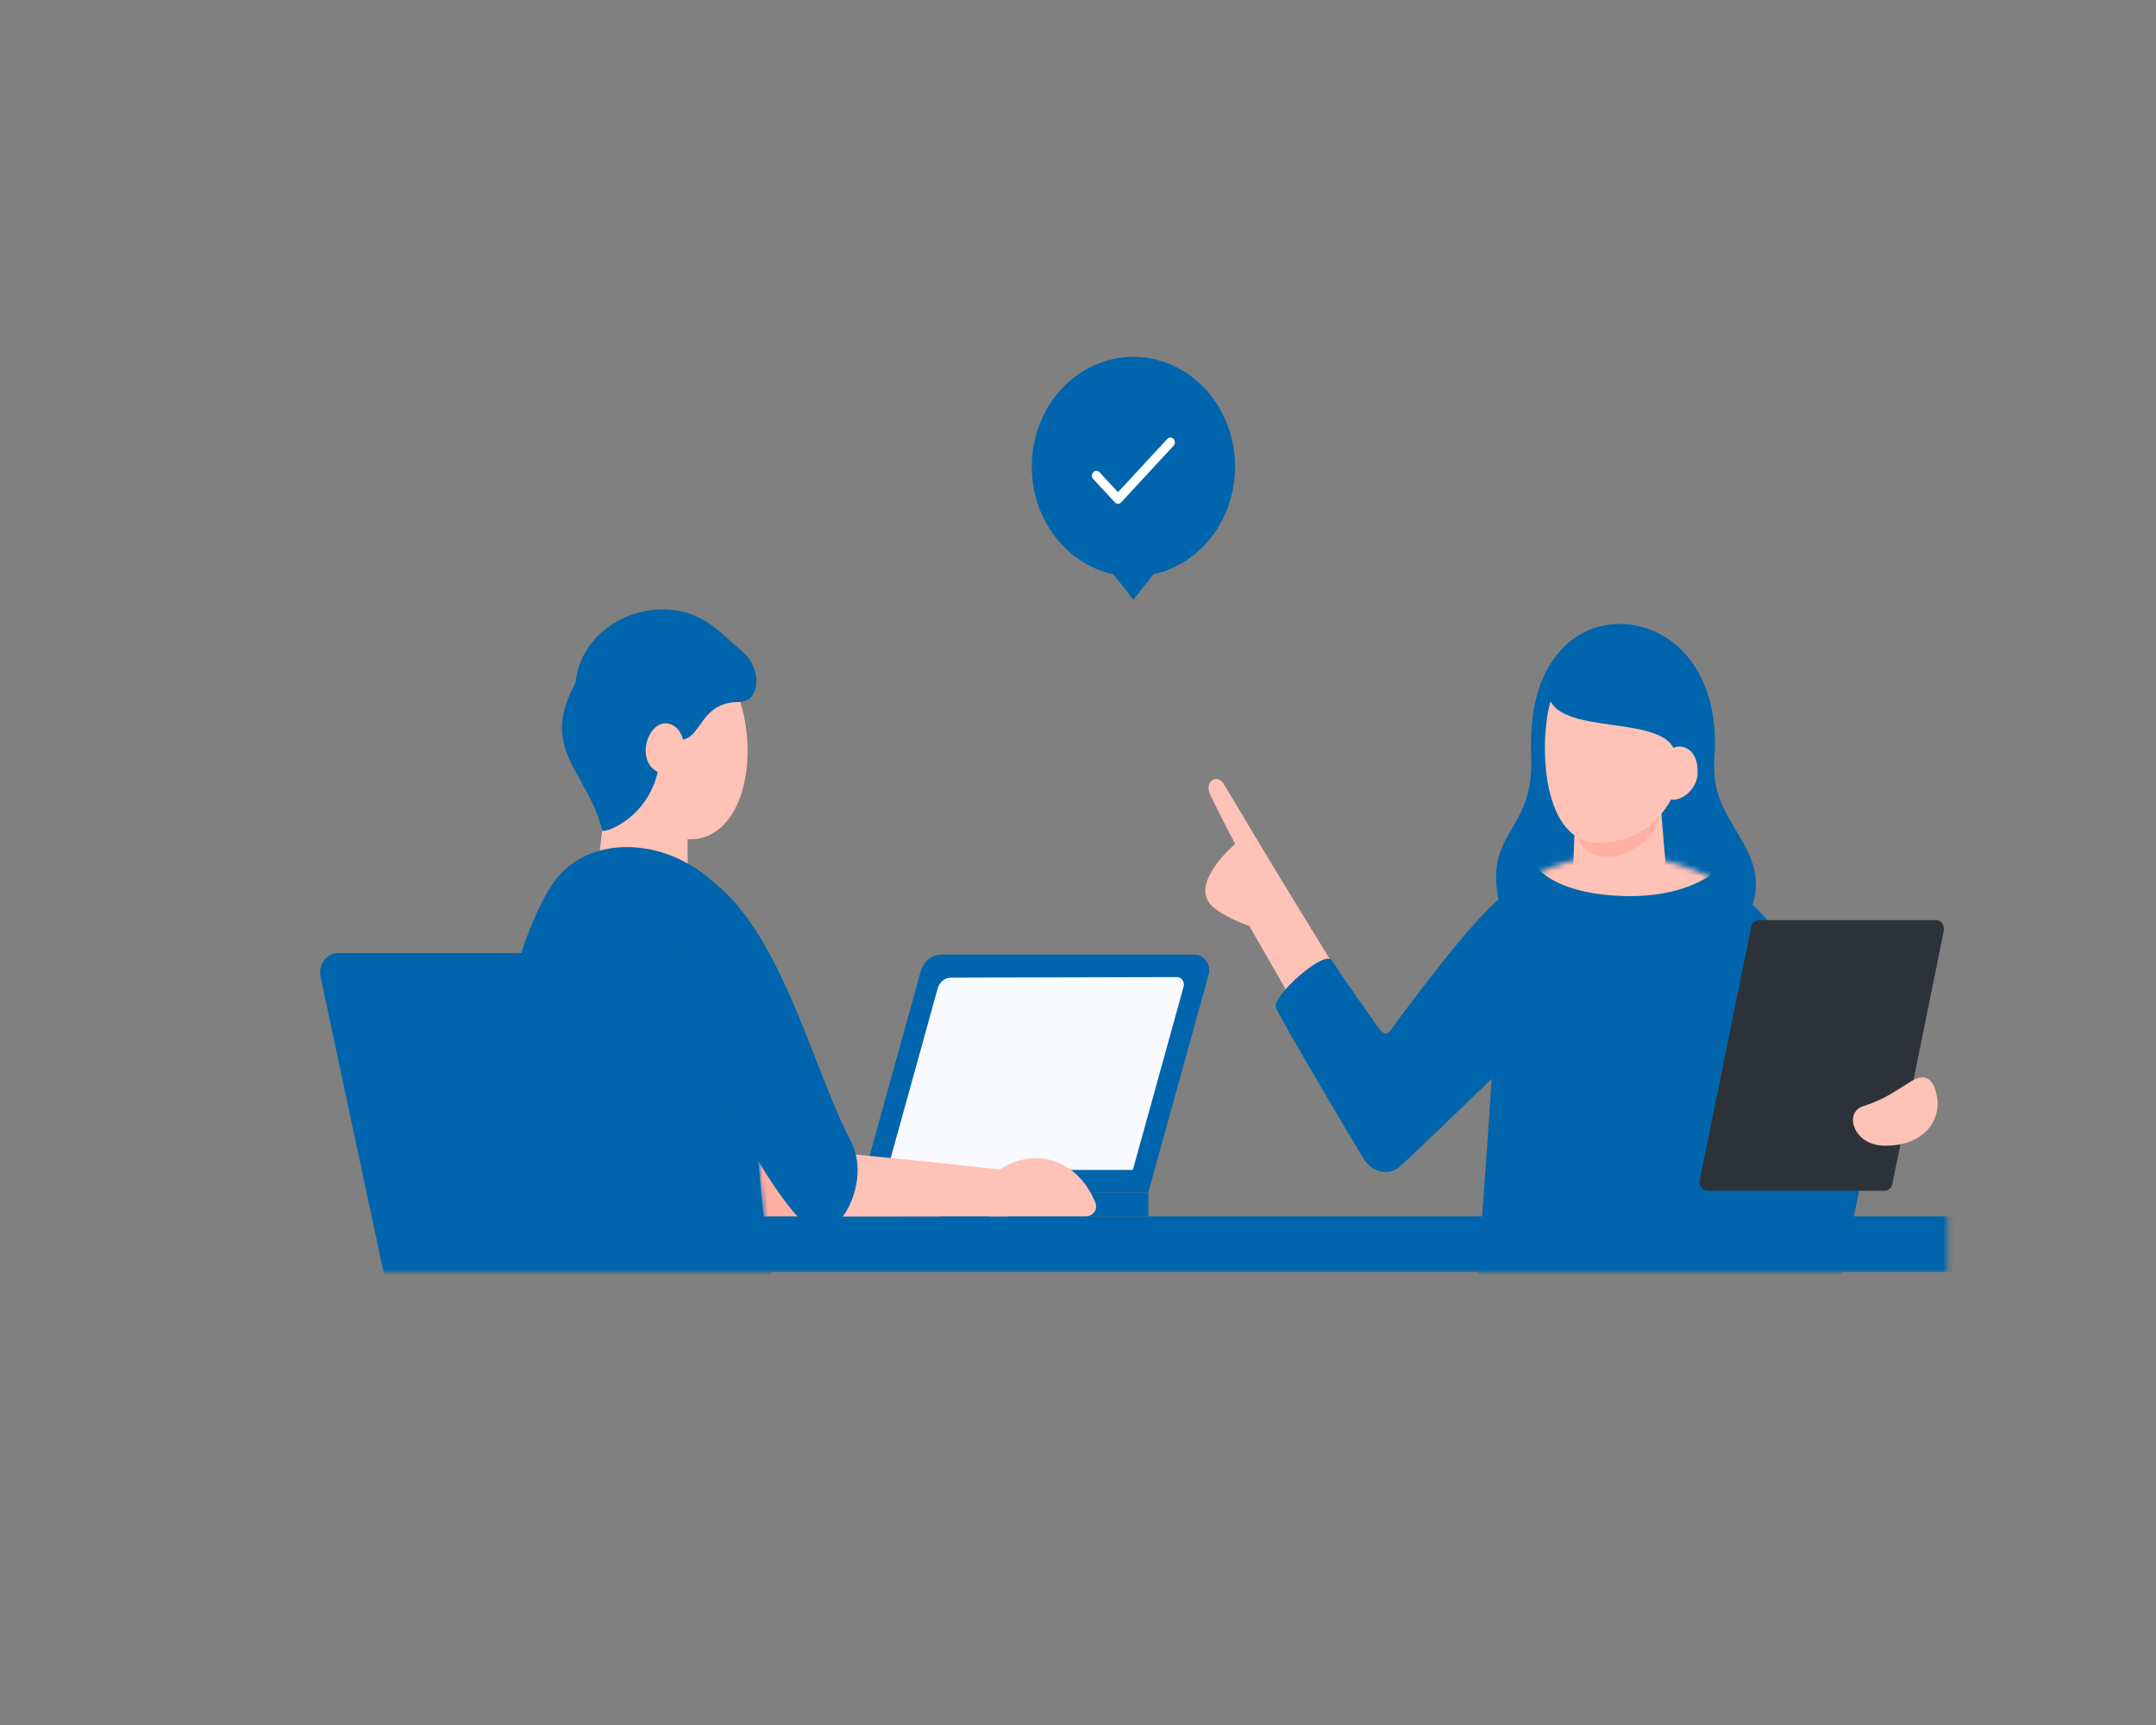<svg width="400" height="320" viewBox="0 0 400 320" fill="none" xmlns="http://www.w3.org/2000/svg">
<rect x="0" y="0" width="400" height="320" fill="#808080" stroke="none"/>
<mask id="mask0_2643_179" style="mask-type:luminance" maskUnits="userSpaceOnUse" x="38" y="48" width="324" height="188">
<path d="M361.248 48H38.889V236H361.248V48Z" fill="white"/>
</mask>
<g mask="url(#mask0_2643_179)">
<path d="M280.906 273.781L249.026 275.888C247.286 275.888 245.875 277.412 245.875 279.292V286.17H326.585C329.185 286.17 331.442 284.232 332.03 281.489L353.411 181.175C353.897 178.906 352.3 176.748 350.146 176.748H306.675C304.076 176.748 301.819 178.686 301.231 181.422L280.906 273.781Z" fill="#0065AC"/>
<path d="M318.206 144.976C318.026 143.595 317.96 142.137 318.068 140.561C319.682 117.56 301.003 111.143 291.47 118.844C284.652 124.348 283.805 133.56 284.081 140.341C284.682 155.05 274.585 153.968 278.451 168.69C283.325 187.257 313.008 186.9 322.114 173.785C331.616 160.1 319.773 155.212 318.2 144.976H318.206Z" fill="#0065AC"/>
<path d="M229.158 156.554C229.158 156.554 221.36 163.16 224.272 167.38C225.94 169.798 231.775 171.769 231.775 171.769L238.792 183.963L247.513 179.23C247.513 179.23 235.28 159.244 232.927 155.29C230.574 151.335 228.533 147.86 227.039 145.436C225.778 143.387 223.383 145.047 224.518 147.407C225.58 149.624 227.969 154.337 229.152 156.547L229.158 156.554Z" fill="#FFC2B6"/>
<path d="M273.943 240.687C273.943 240.687 280.918 241.05 288.739 243.014C302.659 246.508 313.134 248.525 327.42 248.92C327.33 237.42 327.396 223.767 327.33 212.811C327.246 199.457 329.317 173.681 326.231 169.422C321.802 163.309 308.932 158.401 300.48 158.498C292.029 158.596 282.671 161.701 276.266 168.618C270.204 175.166 277.449 187.438 276.74 200.008C276.194 209.667 274.724 228.227 273.943 240.693V240.687Z" fill="#0065AC"/>
<mask id="mask1_2643_179" style="mask-type:luminance" maskUnits="userSpaceOnUse" x="273" y="158" width="55" height="91">
<path d="M273.943 240.687C273.943 240.687 280.918 241.05 288.739 243.014C302.659 246.508 313.134 248.525 327.42 248.92C327.33 237.42 327.396 223.767 327.33 212.811C327.246 199.457 329.317 173.681 326.231 169.422C321.802 163.309 308.932 158.401 300.48 158.498C292.029 158.596 282.671 161.701 276.266 168.618C270.204 175.166 277.449 187.438 276.74 200.008C276.194 209.667 274.724 228.227 273.943 240.693V240.687Z" fill="white"/>
</mask>
<g mask="url(#mask1_2643_179)">
<path d="M283.343 157.954C283.343 157.954 284.543 165.098 299.46 166.135C316.531 167.322 321.951 158.084 321.951 158.084C321.951 158.084 315.637 147.815 299.22 147.562C286.5 147.368 283.343 157.954 283.343 157.954Z" fill="#FFC2B6"/>
</g>
<path d="M255.479 190.322C256.181 191.249 256.926 192.416 257.934 191.223C260.203 188.04 273.709 169.759 278.547 166.569C284.651 162.544 283.265 193.966 278.835 198.128C276.758 200.079 262.508 213.939 259.717 216.396C257.676 218.192 254.657 217.511 253.078 215.073C251.499 212.636 237.675 189.162 236.745 187.003C235.815 184.838 245.773 176.112 247.057 178.141C248.348 180.17 255.479 190.322 255.479 190.322Z" fill="#0065AC"/>
<path d="M323.314 166.388C329.869 170.907 338.452 184.741 340.265 195.71C342.366 208.416 327.276 215.288 319.052 211.482C310.823 207.677 316.483 161.682 323.314 166.388Z" fill="#0065AC"/>
<path d="M360.638 172.637L351.088 219.631C350.938 220.364 350.337 220.889 349.641 220.889H316.801C315.853 220.889 315.15 219.942 315.355 218.944L324.905 171.95C325.055 171.218 325.655 170.693 326.351 170.693H359.191C360.14 170.693 360.842 171.639 360.638 172.637Z" fill="#2D3238"/>
<path d="M353.339 201.375C352.217 201.998 349.534 204.033 345.758 205.168C341.982 206.302 343.789 212.519 349.714 212.539C357.271 212.558 360.164 207.515 359.354 203.385C358.177 197.369 354.462 200.753 353.339 201.375Z" fill="#FFC2B6"/>
<path d="M299.381 163.043C294.393 162.946 291.914 161.507 291.914 159.86C292.01 158.045 292.136 153.098 292.196 152.035C292.304 150.181 307.767 145.073 307.917 147.037C308.103 149.526 308.727 156.865 308.973 159.756C309.118 161.416 304.586 163.14 299.381 163.037V163.043Z" fill="#FFC2B6"/>
<path d="M292.803 155.341C292.803 155.341 293.379 158.939 298.487 158.939C301.873 158.939 307.833 155.387 307.785 150.817C307.749 147.011 292.875 152.632 292.809 155.341H292.803Z" fill="#FFB0A3"/>
<path d="M288.061 128.976C285.486 135.342 285.336 156.262 296.446 156.314C307.191 156.366 311.471 147.348 312.215 141.793C313.296 133.767 310.534 123.699 301.843 121.353C294.538 119.382 289.838 124.587 288.067 128.97L288.061 128.976Z" fill="#FFC2B6"/>
<path d="M314.112 139.057C314.521 131.355 311.921 120.853 304.148 118.766C298.554 117.262 289.394 117.884 287.407 126.318C284.772 137.488 307.714 131.803 310.625 139.096C311.909 142.305 313.974 141.637 314.106 139.063L314.112 139.057Z" fill="#0065AC"/>
<path d="M310.162 138.901C311.621 137.851 315.234 138.577 314.94 143.646C314.778 146.402 312.035 148.703 309.934 148.301C307.659 147.867 307.947 140.509 310.168 138.908L310.162 138.901Z" fill="#FFC2B6"/>
<path d="M104.737 225.647V225.68H80.036V235.968H104.737V236H366.532V225.647H104.737Z" fill="#0065AC"/>
<path d="M170.825 180.171L159.462 221.187H213.047L224.218 180.858C224.74 178.972 223.431 177.079 221.612 177.079H174.667C172.896 177.079 171.335 178.336 170.825 180.171Z" fill="#0065AC"/>
<path d="M164.643 217.025L173.971 183.34C174.295 182.167 175.297 181.363 176.432 181.357L218.354 181.253C219.218 181.253 219.836 182.148 219.59 183.042L210.178 217.025H164.649H164.643Z" fill="#F9FAFD"/>
<path d="M213.041 221.187H167.56V225.647H213.041V221.187Z" fill="#0065AC"/>
<path d="M140.782 213.693C148.879 214.406 164.738 216.014 172.337 216.902C176.845 217.433 176.965 225.647 173.988 225.647H137.144C134.101 225.647 132.685 212.98 140.782 213.693Z" fill="#FFB0A3"/>
<path d="M137.445 130.545C141.209 143.472 136.305 157.883 125.818 155.419C115.332 152.956 109.059 136.088 117.949 125.988C126.845 115.888 135.23 122.934 137.445 130.545Z" fill="#FFC2B6"/>
<path d="M106.952 125.437C108.489 117.307 116.532 112.692 123.711 113.061C130.752 113.424 133.772 117.599 137.787 120.931C141.323 123.868 141.281 130.234 137.055 130.234C128.784 130.24 130.554 139.102 124.228 136.944C118.201 134.889 105.116 135.141 106.952 125.43V125.437Z" fill="#0065AC"/>
<path d="M127.528 150.836C127.528 150.836 127.642 164.009 127.642 170.291C127.642 175.217 109.497 171.639 110.259 166.031C111.075 160.009 112.222 149.578 112.594 146.343C113.05 142.402 127.072 144.437 127.528 150.836Z" fill="#FFC2B6"/>
<path d="M102.36 164.217C109.755 152.768 129.72 155.316 138.123 171.03C145.074 184.034 140.122 200.727 140.242 206.322C140.476 217.245 142.421 235.734 145.771 250.787C146.773 255.293 111.076 264.822 98.44 253.426C85.079 241.361 89.551 184.047 102.354 164.217H102.36Z" fill="#0065AC"/>
<mask id="mask2_2643_179" style="mask-type:luminance" maskUnits="userSpaceOnUse" x="90" y="157" width="56" height="103">
<path d="M102.018 163.892C109.509 152.638 129.719 155.316 138.129 171.036C145.08 184.041 140.128 200.734 140.248 206.328C140.482 217.252 142.427 235.741 145.776 250.794C146.779 255.299 112.684 265.808 99.899 254.606C84.016 240.694 89.838 182.193 102.018 163.899V163.892Z" fill="white"/>
</mask>
<g mask="url(#mask2_2643_179)">
<path d="M127.132 183.898C127.132 183.898 132.493 215.67 144.234 229.602C151.053 237.699 142.787 201.739 142.787 201.739L127.132 183.892V183.898Z" fill="#0065AC"/>
</g>
<path d="M106.952 126.357C99.767 139.102 109.005 142.979 111.742 154.065C111.898 154.706 122 151.478 122.517 139.66C122.961 129.443 113.429 114.876 106.952 126.364V126.357Z" fill="#0065AC"/>
<path d="M124.365 134.331C120.019 132.853 117.09 142.661 123.566 143.692C127.444 144.308 128.356 135.686 124.365 134.331Z" fill="#FFC2B6"/>
<path d="M153.429 213.693C161.527 214.406 177.385 216.014 184.991 216.902C189.498 217.433 189.618 225.647 186.641 225.647H149.798C146.754 225.647 145.338 212.98 153.435 213.693H153.429Z" fill="#FFC2B6"/>
<path d="M132.757 163.963C145.278 174.057 151.065 198.84 157.794 211.553C162.109 219.715 154.804 231.332 150.32 227.903C142.265 221.744 128.027 192.961 126.406 182.932C124.942 173.869 125.47 158.083 132.763 163.957L132.757 163.963Z" fill="#0065AC"/>
<path d="M183.671 218.328C190.748 212.137 199.715 214.516 203.197 223.047C203.767 224.448 202.765 225.647 201.348 225.647H183.671C183.671 225.647 179.907 221.621 183.671 218.328Z" fill="#FFC2B6"/>
<path d="M131.851 275.94H163.868C165.609 275.94 167.02 277.464 167.02 279.344V286.222H86.303C83.704 286.222 81.447 284.284 80.859 281.541L59.478 181.227C58.992 178.958 60.588 176.8 62.743 176.8H106.214C108.813 176.8 111.07 178.738 111.658 181.474L131.851 275.94Z" fill="#0065AC"/>
<path d="M229.14 86.566C229.14 75.319 220.695 66.198 210.28 66.198C199.866 66.198 191.42 75.319 191.42 86.566C191.42 96.44 197.927 104.666 206.558 106.533L210.28 111.24L214.002 106.533C222.633 104.666 229.14 96.44 229.14 86.566Z" fill="#0065AC"/>
<path d="M207.423 93.451C207.206 93.451 206.996 93.36 206.84 93.191L202.831 88.861C202.506 88.511 202.506 87.947 202.831 87.603C203.155 87.253 203.677 87.253 203.995 87.603L207.423 91.305L216.564 81.431C216.889 81.081 217.411 81.081 217.729 81.431C218.053 81.782 218.053 82.346 217.729 82.689L207.999 93.198C207.843 93.366 207.633 93.457 207.417 93.457L207.423 93.451Z" fill="white"/>
</g>
</svg>
